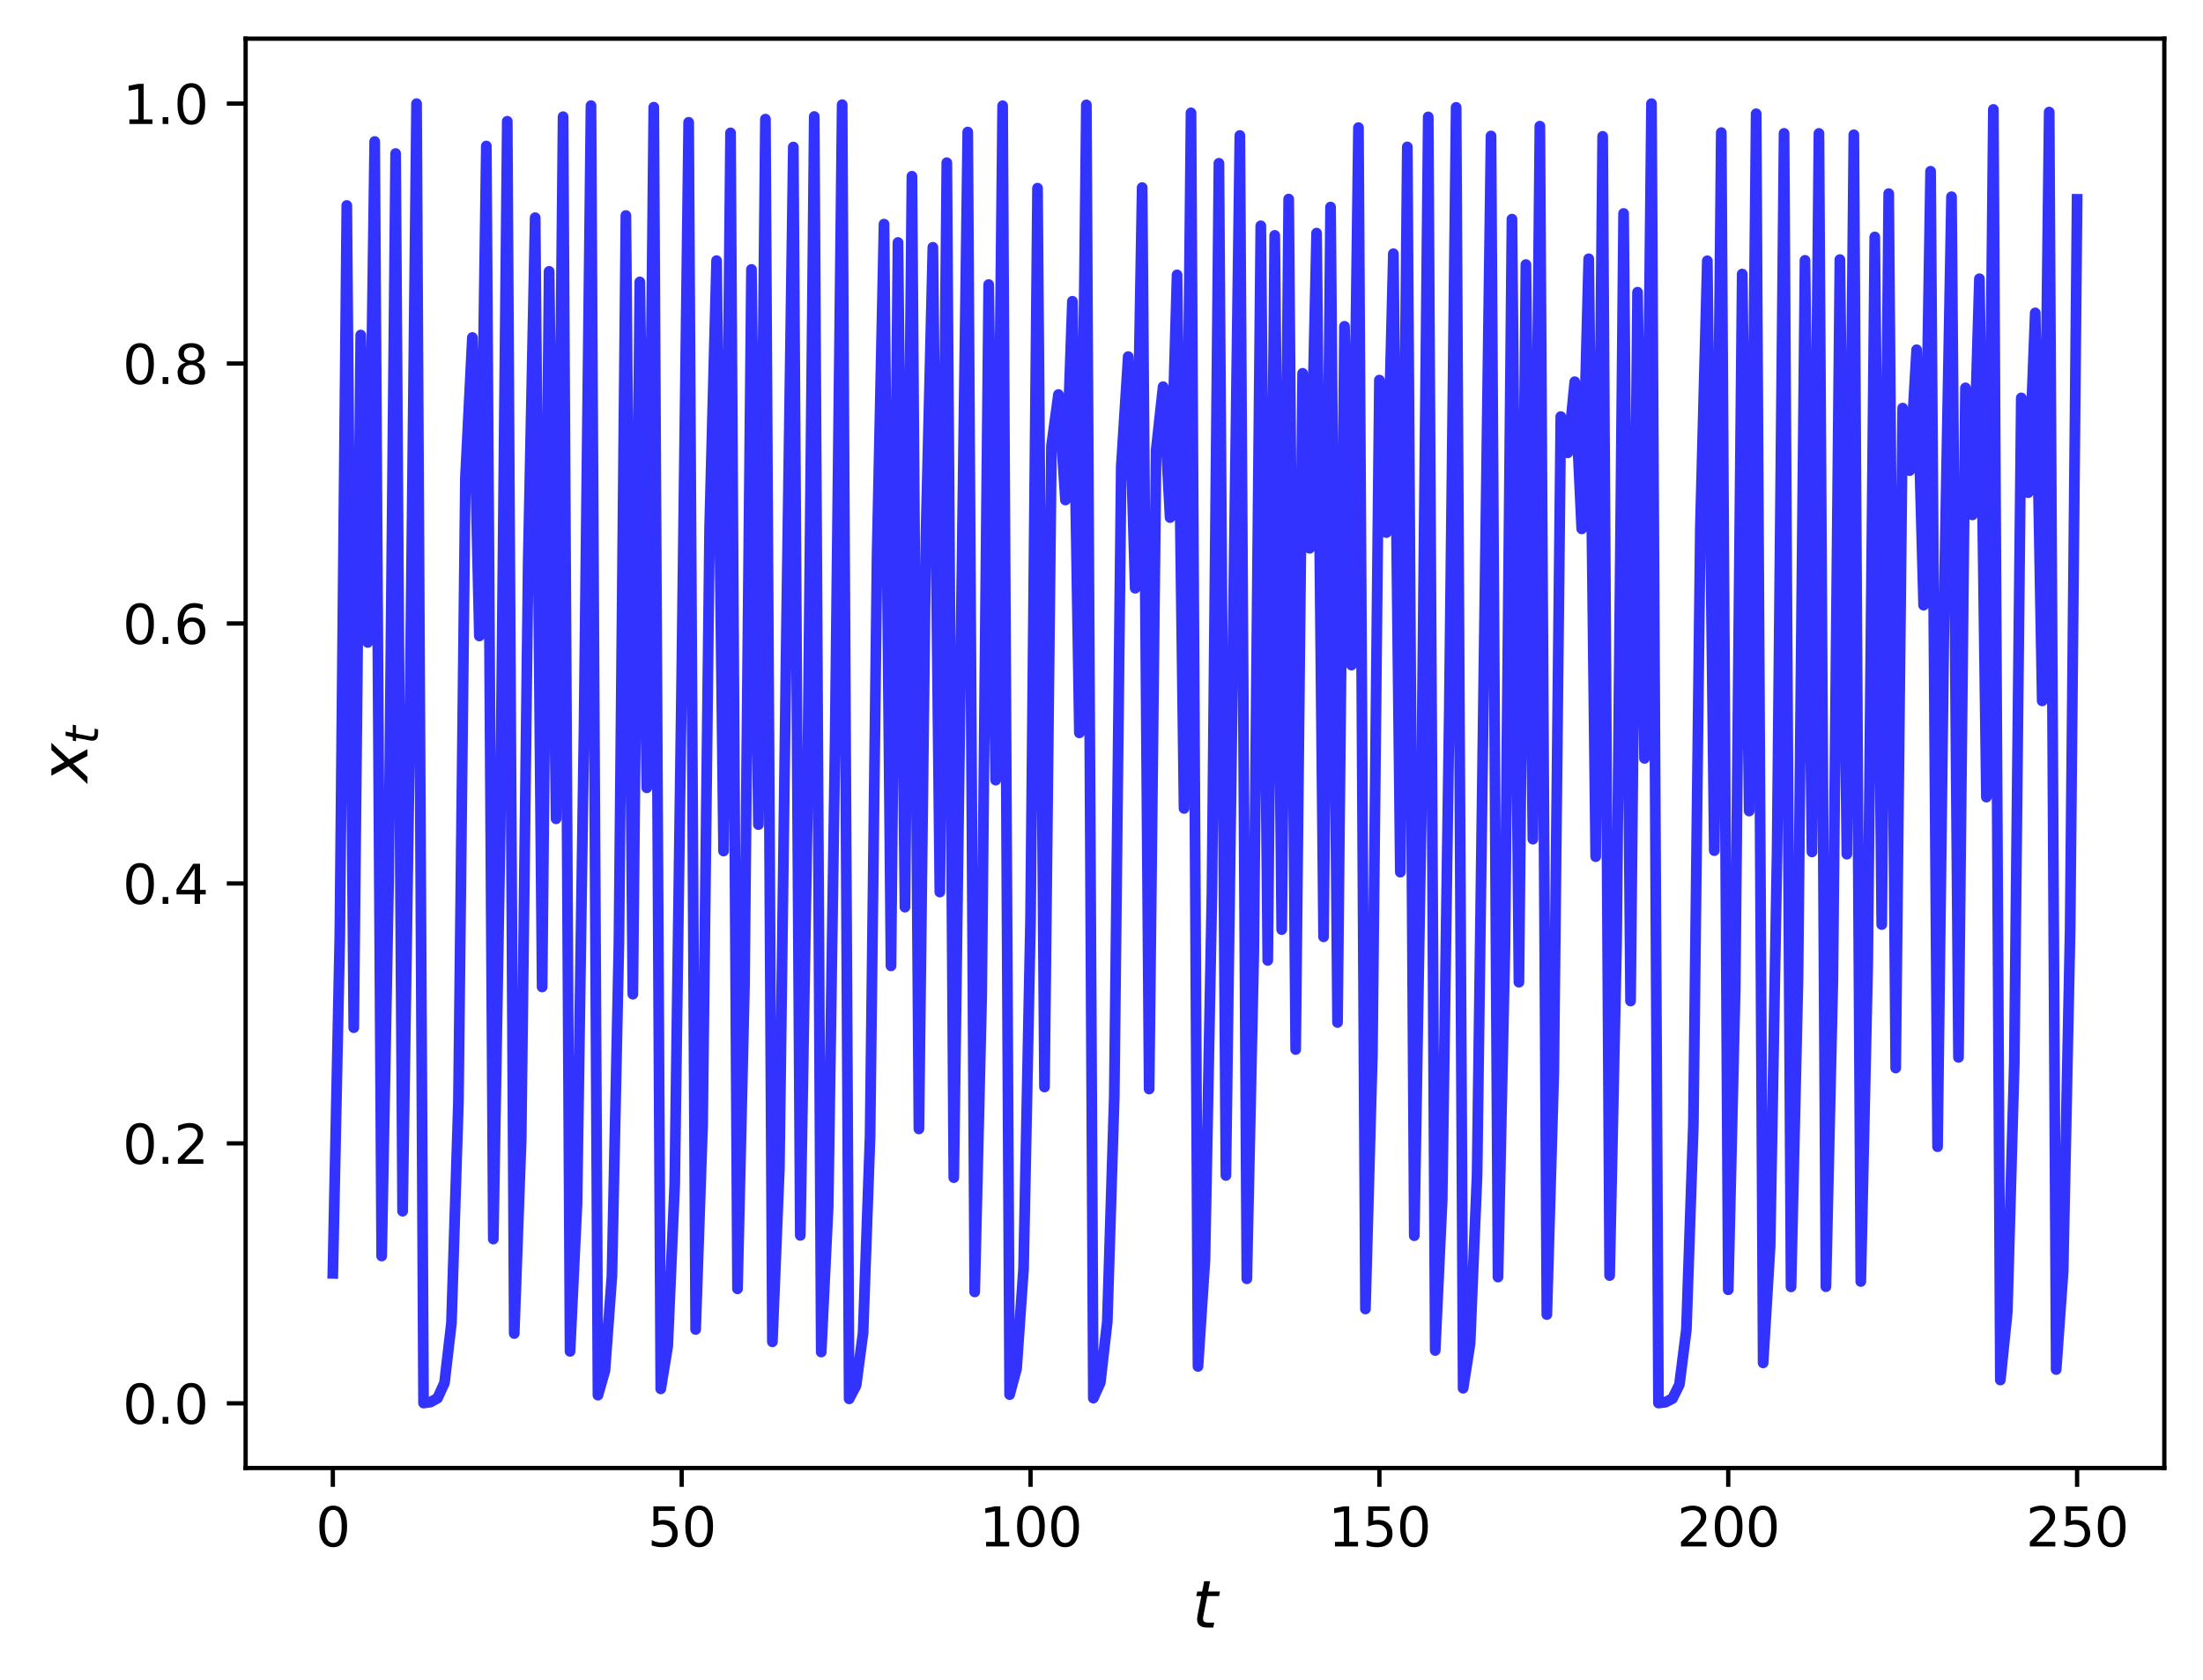 <?xml version="1.0" encoding="utf-8" standalone="no"?>
<!DOCTYPE svg PUBLIC "-//W3C//DTD SVG 1.1//EN"
  "http://www.w3.org/Graphics/SVG/1.1/DTD/svg11.dtd">
<svg xmlns:xlink="http://www.w3.org/1999/xlink" width="410.037pt" height="312.804pt" viewBox="0 0 410.037 312.804" xmlns="http://www.w3.org/2000/svg" version="1.1">
 <defs>
  <style type="text/css">*{stroke-linejoin: round; stroke-linecap: butt}</style>
 </defs>
 <g id="figure_1">
  <g id="patch_1">
   <path d="M 0 312.804 
L 410.037 312.804 
L 410.037 0 
L 0 0 
z
" style="fill: #ffffff"/>
  </g>
  <g id="axes_1">
   <g id="patch_2">
    <path d="M 45.717 273.312 
L 402.837 273.312 
L 402.837 7.2 
L 45.717 7.2 
z
" style="fill: #ffffff"/>
   </g>
   <g id="matplotlib.axis_1">
    <g id="xtick_1">
     <g id="line2d_1">
      <defs>
       <path id="mda8f7e88b6" d="M 0 0 
L 0 3.5 
" style="stroke: #000000; stroke-width: 0.8"/>
      </defs>
      <g>
       <use xlink:href="#mda8f7e88b6" x="61.95" y="273.312" style="stroke: #000000; stroke-width: 0.8"/>
      </g>
     </g>
     <g id="text_1">
      <!-- 0 -->
      <g transform="translate(58.768 287.91) scale(0.1 -0.1)">
       <defs>
        <path id="DejaVuSans-30" d="M 2034 4250 
Q 1547 4250 1301 3770 
Q 1056 3291 1056 2328 
Q 1056 1369 1301 889 
Q 1547 409 2034 409 
Q 2525 409 2770 889 
Q 3016 1369 3016 2328 
Q 3016 3291 2770 3770 
Q 2525 4250 2034 4250 
z
M 2034 4750 
Q 2819 4750 3233 4129 
Q 3647 3509 3647 2328 
Q 3647 1150 3233 529 
Q 2819 -91 2034 -91 
Q 1250 -91 836 529 
Q 422 1150 422 2328 
Q 422 3509 836 4129 
Q 1250 4750 2034 4750 
z
" transform="scale(0.016)"/>
       </defs>
       <use xlink:href="#DejaVuSans-30"/>
      </g>
     </g>
    </g>
    <g id="xtick_2">
     <g id="line2d_2">
      <g>
       <use xlink:href="#mda8f7e88b6" x="126.881" y="273.312" style="stroke: #000000; stroke-width: 0.8"/>
      </g>
     </g>
     <g id="text_2">
      <!-- 50 -->
      <g transform="translate(120.518 287.91) scale(0.1 -0.1)">
       <defs>
        <path id="DejaVuSans-35" d="M 691 4666 
L 3169 4666 
L 3169 4134 
L 1269 4134 
L 1269 2991 
Q 1406 3038 1543 3061 
Q 1681 3084 1819 3084 
Q 2600 3084 3056 2656 
Q 3513 2228 3513 1497 
Q 3513 744 3044 326 
Q 2575 -91 1722 -91 
Q 1428 -91 1123 -41 
Q 819 9 494 109 
L 494 744 
Q 775 591 1075 516 
Q 1375 441 1709 441 
Q 2250 441 2565 725 
Q 2881 1009 2881 1497 
Q 2881 1984 2565 2268 
Q 2250 2553 1709 2553 
Q 1456 2553 1204 2497 
Q 953 2441 691 2322 
L 691 4666 
z
" transform="scale(0.016)"/>
       </defs>
       <use xlink:href="#DejaVuSans-35"/>
       <use xlink:href="#DejaVuSans-30" x="63.623"/>
      </g>
     </g>
    </g>
    <g id="xtick_3">
     <g id="line2d_3">
      <g>
       <use xlink:href="#mda8f7e88b6" x="191.811" y="273.312" style="stroke: #000000; stroke-width: 0.8"/>
      </g>
     </g>
     <g id="text_3">
      <!-- 100 -->
      <g transform="translate(182.268 287.91) scale(0.1 -0.1)">
       <defs>
        <path id="DejaVuSans-31" d="M 794 531 
L 1825 531 
L 1825 4091 
L 703 3866 
L 703 4441 
L 1819 4666 
L 2450 4666 
L 2450 531 
L 3481 531 
L 3481 0 
L 794 0 
L 794 531 
z
" transform="scale(0.016)"/>
       </defs>
       <use xlink:href="#DejaVuSans-31"/>
       <use xlink:href="#DejaVuSans-30" x="63.623"/>
       <use xlink:href="#DejaVuSans-30" x="127.246"/>
      </g>
     </g>
    </g>
    <g id="xtick_4">
     <g id="line2d_4">
      <g>
       <use xlink:href="#mda8f7e88b6" x="256.742" y="273.312" style="stroke: #000000; stroke-width: 0.8"/>
      </g>
     </g>
     <g id="text_4">
      <!-- 150 -->
      <g transform="translate(247.199 287.91) scale(0.1 -0.1)">
       <use xlink:href="#DejaVuSans-31"/>
       <use xlink:href="#DejaVuSans-35" x="63.623"/>
       <use xlink:href="#DejaVuSans-30" x="127.246"/>
      </g>
     </g>
    </g>
    <g id="xtick_5">
     <g id="line2d_5">
      <g>
       <use xlink:href="#mda8f7e88b6" x="321.673" y="273.312" style="stroke: #000000; stroke-width: 0.8"/>
      </g>
     </g>
     <g id="text_5">
      <!-- 200 -->
      <g transform="translate(312.129 287.91) scale(0.1 -0.1)">
       <defs>
        <path id="DejaVuSans-32" d="M 1228 531 
L 3431 531 
L 3431 0 
L 469 0 
L 469 531 
Q 828 903 1448 1529 
Q 2069 2156 2228 2338 
Q 2531 2678 2651 2914 
Q 2772 3150 2772 3378 
Q 2772 3750 2511 3984 
Q 2250 4219 1831 4219 
Q 1534 4219 1204 4116 
Q 875 4013 500 3803 
L 500 4441 
Q 881 4594 1212 4672 
Q 1544 4750 1819 4750 
Q 2544 4750 2975 4387 
Q 3406 4025 3406 3419 
Q 3406 3131 3298 2873 
Q 3191 2616 2906 2266 
Q 2828 2175 2409 1742 
Q 1991 1309 1228 531 
z
" transform="scale(0.016)"/>
       </defs>
       <use xlink:href="#DejaVuSans-32"/>
       <use xlink:href="#DejaVuSans-30" x="63.623"/>
       <use xlink:href="#DejaVuSans-30" x="127.246"/>
      </g>
     </g>
    </g>
    <g id="xtick_6">
     <g id="line2d_6">
      <g>
       <use xlink:href="#mda8f7e88b6" x="386.604" y="273.312" style="stroke: #000000; stroke-width: 0.8"/>
      </g>
     </g>
     <g id="text_6">
      <!-- 250 -->
      <g transform="translate(377.06 287.91) scale(0.1 -0.1)">
       <use xlink:href="#DejaVuSans-32"/>
       <use xlink:href="#DejaVuSans-35" x="63.623"/>
       <use xlink:href="#DejaVuSans-30" x="127.246"/>
      </g>
     </g>
    </g>
    <g id="text_7">
     <!-- $t$ -->
     <g transform="translate(221.877 303.108) scale(0.12 -0.12)">
      <defs>
       <path id="DejaVuSans-Oblique-74" d="M 2706 3500 
L 2619 3053 
L 1472 3053 
L 1100 1153 
Q 1081 1047 1072 975 
Q 1063 903 1063 863 
Q 1063 663 1183 572 
Q 1303 481 1569 481 
L 2150 481 
L 2053 0 
L 1503 0 
Q 991 0 739 200 
Q 488 400 488 806 
Q 488 878 497 964 
Q 506 1050 525 1153 
L 897 3053 
L 409 3053 
L 500 3500 
L 978 3500 
L 1172 4494 
L 1747 4494 
L 1556 3500 
L 2706 3500 
z
" transform="scale(0.016)"/>
      </defs>
      <use xlink:href="#DejaVuSans-Oblique-74" transform="translate(0 0.781)"/>
     </g>
    </g>
   </g>
   <g id="matplotlib.axis_2">
    <g id="ytick_1">
     <g id="line2d_7">
      <defs>
       <path id="m1bc41d3db7" d="M 0 0 
L -3.5 0 
" style="stroke: #000000; stroke-width: 0.8"/>
      </defs>
      <g>
       <use xlink:href="#m1bc41d3db7" x="45.717" y="261.271" style="stroke: #000000; stroke-width: 0.8"/>
      </g>
     </g>
     <g id="text_8">
      <!-- 0.0 -->
      <g transform="translate(22.814 265.07) scale(0.1 -0.1)">
       <defs>
        <path id="DejaVuSans-2e" d="M 684 794 
L 1344 794 
L 1344 0 
L 684 0 
L 684 794 
z
" transform="scale(0.016)"/>
       </defs>
       <use xlink:href="#DejaVuSans-30"/>
       <use xlink:href="#DejaVuSans-2e" x="63.623"/>
       <use xlink:href="#DejaVuSans-30" x="95.41"/>
      </g>
     </g>
    </g>
    <g id="ytick_2">
     <g id="line2d_8">
      <g>
       <use xlink:href="#m1bc41d3db7" x="45.717" y="212.873" style="stroke: #000000; stroke-width: 0.8"/>
      </g>
     </g>
     <g id="text_9">
      <!-- 0.2 -->
      <g transform="translate(22.814 216.672) scale(0.1 -0.1)">
       <use xlink:href="#DejaVuSans-30"/>
       <use xlink:href="#DejaVuSans-2e" x="63.623"/>
       <use xlink:href="#DejaVuSans-32" x="95.41"/>
      </g>
     </g>
    </g>
    <g id="ytick_3">
     <g id="line2d_9">
      <g>
       <use xlink:href="#m1bc41d3db7" x="45.717" y="164.475" style="stroke: #000000; stroke-width: 0.8"/>
      </g>
     </g>
     <g id="text_10">
      <!-- 0.4 -->
      <g transform="translate(22.814 168.275) scale(0.1 -0.1)">
       <defs>
        <path id="DejaVuSans-34" d="M 2419 4116 
L 825 1625 
L 2419 1625 
L 2419 4116 
z
M 2253 4666 
L 3047 4666 
L 3047 1625 
L 3713 1625 
L 3713 1100 
L 3047 1100 
L 3047 0 
L 2419 0 
L 2419 1100 
L 313 1100 
L 313 1709 
L 2253 4666 
z
" transform="scale(0.016)"/>
       </defs>
       <use xlink:href="#DejaVuSans-30"/>
       <use xlink:href="#DejaVuSans-2e" x="63.623"/>
       <use xlink:href="#DejaVuSans-34" x="95.41"/>
      </g>
     </g>
    </g>
    <g id="ytick_4">
     <g id="line2d_10">
      <g>
       <use xlink:href="#m1bc41d3db7" x="45.717" y="116.078" style="stroke: #000000; stroke-width: 0.8"/>
      </g>
     </g>
     <g id="text_11">
      <!-- 0.6 -->
      <g transform="translate(22.814 119.877) scale(0.1 -0.1)">
       <defs>
        <path id="DejaVuSans-36" d="M 2113 2584 
Q 1688 2584 1439 2293 
Q 1191 2003 1191 1497 
Q 1191 994 1439 701 
Q 1688 409 2113 409 
Q 2538 409 2786 701 
Q 3034 994 3034 1497 
Q 3034 2003 2786 2293 
Q 2538 2584 2113 2584 
z
M 3366 4563 
L 3366 3988 
Q 3128 4100 2886 4159 
Q 2644 4219 2406 4219 
Q 1781 4219 1451 3797 
Q 1122 3375 1075 2522 
Q 1259 2794 1537 2939 
Q 1816 3084 2150 3084 
Q 2853 3084 3261 2657 
Q 3669 2231 3669 1497 
Q 3669 778 3244 343 
Q 2819 -91 2113 -91 
Q 1303 -91 875 529 
Q 447 1150 447 2328 
Q 447 3434 972 4092 
Q 1497 4750 2381 4750 
Q 2619 4750 2861 4703 
Q 3103 4656 3366 4563 
z
" transform="scale(0.016)"/>
       </defs>
       <use xlink:href="#DejaVuSans-30"/>
       <use xlink:href="#DejaVuSans-2e" x="63.623"/>
       <use xlink:href="#DejaVuSans-36" x="95.41"/>
      </g>
     </g>
    </g>
    <g id="ytick_5">
     <g id="line2d_11">
      <g>
       <use xlink:href="#m1bc41d3db7" x="45.717" y="67.68" style="stroke: #000000; stroke-width: 0.8"/>
      </g>
     </g>
     <g id="text_12">
      <!-- 0.8 -->
      <g transform="translate(22.814 71.479) scale(0.1 -0.1)">
       <defs>
        <path id="DejaVuSans-38" d="M 2034 2216 
Q 1584 2216 1326 1975 
Q 1069 1734 1069 1313 
Q 1069 891 1326 650 
Q 1584 409 2034 409 
Q 2484 409 2743 651 
Q 3003 894 3003 1313 
Q 3003 1734 2745 1975 
Q 2488 2216 2034 2216 
z
M 1403 2484 
Q 997 2584 770 2862 
Q 544 3141 544 3541 
Q 544 4100 942 4425 
Q 1341 4750 2034 4750 
Q 2731 4750 3128 4425 
Q 3525 4100 3525 3541 
Q 3525 3141 3298 2862 
Q 3072 2584 2669 2484 
Q 3125 2378 3379 2068 
Q 3634 1759 3634 1313 
Q 3634 634 3220 271 
Q 2806 -91 2034 -91 
Q 1263 -91 848 271 
Q 434 634 434 1313 
Q 434 1759 690 2068 
Q 947 2378 1403 2484 
z
M 1172 3481 
Q 1172 3119 1398 2916 
Q 1625 2713 2034 2713 
Q 2441 2713 2670 2916 
Q 2900 3119 2900 3481 
Q 2900 3844 2670 4047 
Q 2441 4250 2034 4250 
Q 1625 4250 1398 4047 
Q 1172 3844 1172 3481 
z
" transform="scale(0.016)"/>
       </defs>
       <use xlink:href="#DejaVuSans-30"/>
       <use xlink:href="#DejaVuSans-2e" x="63.623"/>
       <use xlink:href="#DejaVuSans-38" x="95.41"/>
      </g>
     </g>
    </g>
    <g id="ytick_6">
     <g id="line2d_12">
      <g>
       <use xlink:href="#m1bc41d3db7" x="45.717" y="19.282" style="stroke: #000000; stroke-width: 0.8"/>
      </g>
     </g>
     <g id="text_13">
      <!-- 1.0 -->
      <g transform="translate(22.814 23.082) scale(0.1 -0.1)">
       <use xlink:href="#DejaVuSans-31"/>
       <use xlink:href="#DejaVuSans-2e" x="63.623"/>
       <use xlink:href="#DejaVuSans-30" x="95.41"/>
      </g>
     </g>
    </g>
    <g id="text_14">
     <!-- $x_{t}$ -->
     <g transform="translate(16.318 145.656) rotate(-90) scale(0.12 -0.12)">
      <defs>
       <path id="DejaVuSans-Oblique-78" d="M 3841 3500 
L 2234 1784 
L 3219 0 
L 2559 0 
L 1819 1388 
L 531 0 
L -166 0 
L 1556 1844 
L 641 3500 
L 1300 3500 
L 1972 2234 
L 3144 3500 
L 3841 3500 
z
" transform="scale(0.016)"/>
      </defs>
      <use xlink:href="#DejaVuSans-Oblique-78" transform="translate(0 0.312)"/>
      <use xlink:href="#DejaVuSans-Oblique-74" transform="translate(59.18 -16.094) scale(0.7)"/>
     </g>
    </g>
   </g>
   <g id="line2d_13">
    <path d="M 61.95 237.072 
L 63.248 174.155 
L 64.547 38.254 
L 65.845 191.333 
L 67.144 62.371 
L 68.443 119.606 
L 69.741 26.345 
L 71.04 233.844 
L 72.339 163.998 
L 73.637 28.583 
L 74.936 225.496 
L 76.234 139.327 
L 77.533 19.297 
L 78.832 261.211 
L 80.13 261.032 
L 81.429 260.318 
L 82.727 257.476 
L 84.026 246.329 
L 85.325 205.195 
L 86.623 88.945 
L 87.922 62.837 
L 89.221 118.409 
L 90.519 27.186 
L 91.818 230.687 
L 93.116 154.398 
L 94.415 22.578 
L 95.714 248.266 
L 97.012 212.047 
L 98.311 104.426 
L 99.61 40.527 
L 100.908 183.752 
L 102.207 50.525 
L 103.505 152.435 
L 104.804 21.726 
L 106.103 251.595 
L 107.401 224.114 
L 108.7 135.465 
L 109.998 19.665 
L 111.297 259.742 
L 112.596 255.195 
L 113.894 237.579 
L 115.193 175.782 
L 116.492 40.12 
L 117.79 185.098 
L 119.089 52.49 
L 120.387 146.668 
L 121.686 19.958 
L 122.985 258.577 
L 124.283 250.617 
L 125.582 220.532 
L 126.881 125.748 
L 128.179 22.771 
L 129.478 247.516 
L 130.776 209.38 
L 132.075 98.217 
L 133.374 48.523 
L 134.672 158.44 
L 135.971 24.736 
L 137.269 239.949 
L 138.568 183.497 
L 139.867 50.16 
L 141.165 153.519 
L 142.464 22.181 
L 143.763 249.815 
L 145.061 217.618 
L 146.36 118.157 
L 147.658 27.37 
L 148.957 230.002 
L 150.256 152.357 
L 151.554 21.695 
L 152.853 251.718 
L 154.151 224.566 
L 155.45 136.722 
L 156.749 19.491 
L 158.047 260.436 
L 159.346 257.944 
L 160.645 248.148 
L 161.943 211.626 
L 163.242 103.43 
L 164.54 41.724 
L 165.839 179.829 
L 167.138 45.142 
L 168.436 168.887 
L 169.735 32.813 
L 171.034 210.175 
L 172.332 100.044 
L 173.631 46.038 
L 174.929 166.081 
L 176.228 30.289 
L 177.527 219.248 
L 180.124 24.583 
L 181.422 240.534 
L 182.721 185.43 
L 184.02 52.984 
L 185.318 145.239 
L 186.617 19.689 
L 187.916 259.645 
L 189.214 254.812 
L 190.513 236.126 
L 191.811 171.143 
L 193.11 35.031 
L 194.409 202.377 
L 195.707 83.029 
L 197.006 73.455 
L 198.305 93.09 
L 199.603 56.087 
L 200.902 136.444 
L 202.2 19.525 
L 203.499 260.3 
L 204.798 257.405 
L 206.096 246.054 
L 207.395 204.231 
L 208.693 86.891 
L 209.992 66.392 
L 211.291 109.517 
L 212.589 34.922 
L 213.888 202.754 
L 215.187 83.806 
L 216.485 71.995 
L 217.784 96.351 
L 219.082 51.176 
L 220.381 150.509 
L 221.68 21.013 
L 222.978 254.397 
L 224.277 234.557 
L 225.575 166.211 
L 226.874 30.4 
L 228.173 218.842 
L 230.77 25.227 
L 232.069 238.075 
L 233.367 177.38 
L 234.666 42.038 
L 235.964 178.806 
L 237.263 43.821 
L 238.562 173.068 
L 239.86 37.056 
L 241.159 195.396 
L 242.458 69.503 
L 243.756 102.078 
L 245.055 43.401 
L 246.353 174.411 
L 247.652 38.542 
L 248.951 190.364 
L 250.249 60.751 
L 251.548 123.821 
L 252.846 23.758 
L 254.145 243.698 
L 255.444 196.084 
L 256.742 70.764 
L 258.041 99.153 
L 259.34 47.236 
L 260.638 162.373 
L 261.937 27.353 
L 263.235 230.064 
L 264.534 152.543 
L 265.833 21.769 
L 267.131 251.425 
L 268.43 223.49 
L 269.729 133.741 
L 271.027 19.988 
L 272.326 258.455 
L 273.624 250.139 
L 274.923 218.791 
L 277.52 25.311 
L 278.819 237.757 
L 280.117 176.355 
L 281.416 40.798 
L 282.715 182.859 
L 284.013 49.255 
L 285.312 156.229 
L 286.611 23.489 
L 287.909 244.736 
L 289.208 199.652 
L 290.506 77.557 
L 291.805 84.307 
L 293.104 71.064 
L 294.402 98.466 
L 295.701 48.178 
L 296.999 159.49 
L 298.298 25.385 
L 299.597 237.477 
L 300.895 175.454 
L 302.194 39.737 
L 303.493 186.369 
L 304.791 54.399 
L 306.09 141.187 
L 307.388 19.296 
L 308.687 261.216 
L 309.986 261.052 
L 311.284 260.395 
L 312.583 257.781 
L 313.882 247.514 
L 315.18 209.372 
L 316.479 98.198 
L 317.777 48.549 
L 319.076 158.362 
L 320.375 24.689 
L 321.673 240.128 
L 322.972 184.09 
L 324.27 51.013 
L 325.569 150.992 
L 326.868 21.18 
L 328.166 253.739 
L 329.465 232.082 
L 330.764 158.599 
L 332.062 24.831 
L 333.361 239.583 
L 334.659 182.295 
L 335.958 48.467 
L 337.257 158.612 
L 338.555 24.839 
L 339.854 239.553 
L 341.153 182.197 
L 342.451 48.33 
L 343.75 159.026 
L 345.048 25.093 
L 346.347 238.586 
L 347.646 179.038 
L 348.944 44.117 
L 350.243 172.128 
L 351.541 36.051 
L 352.84 198.842 
L 354.139 75.978 
L 355.437 87.62 
L 356.736 65.114 
L 358.035 112.666 
L 359.333 31.884 
L 360.632 213.489 
L 361.93 107.883 
L 363.229 36.627 
L 364.528 196.864 
L 365.826 72.213 
L 367.125 95.858 
L 368.423 51.896 
L 369.722 148.399 
L 371.021 20.373 
L 372.319 256.929 
L 373.618 244.214 
L 374.917 197.852 
L 376.215 74.078 
L 377.514 91.72 
L 378.812 58.255 
L 380.111 130.487 
L 381.41 20.866 
L 382.708 254.976 
L 384.007 236.748 
L 385.306 173.12 
L 386.604 37.113 
L 386.604 37.113 
" clip-path="url(#p325f797107)" style="fill: none; stroke: #0000ff; stroke-opacity: 0.8; stroke-width: 2; stroke-linecap: square"/>
   </g>
   <g id="patch_3">
    <path d="M 45.717 273.312 
L 45.717 7.2 
" style="fill: none; stroke: #000000; stroke-width: 0.8; stroke-linejoin: miter; stroke-linecap: square"/>
   </g>
   <g id="patch_4">
    <path d="M 402.837 273.312 
L 402.837 7.2 
" style="fill: none; stroke: #000000; stroke-width: 0.8; stroke-linejoin: miter; stroke-linecap: square"/>
   </g>
   <g id="patch_5">
    <path d="M 45.717 273.312 
L 402.837 273.312 
" style="fill: none; stroke: #000000; stroke-width: 0.8; stroke-linejoin: miter; stroke-linecap: square"/>
   </g>
   <g id="patch_6">
    <path d="M 45.717 7.2 
L 402.837 7.2 
" style="fill: none; stroke: #000000; stroke-width: 0.8; stroke-linejoin: miter; stroke-linecap: square"/>
   </g>
  </g>
 </g>
 <defs>
  <clipPath id="p325f797107">
   <rect x="45.717" y="7.2" width="357.12" height="266.112"/>
  </clipPath>
 </defs>
</svg>
